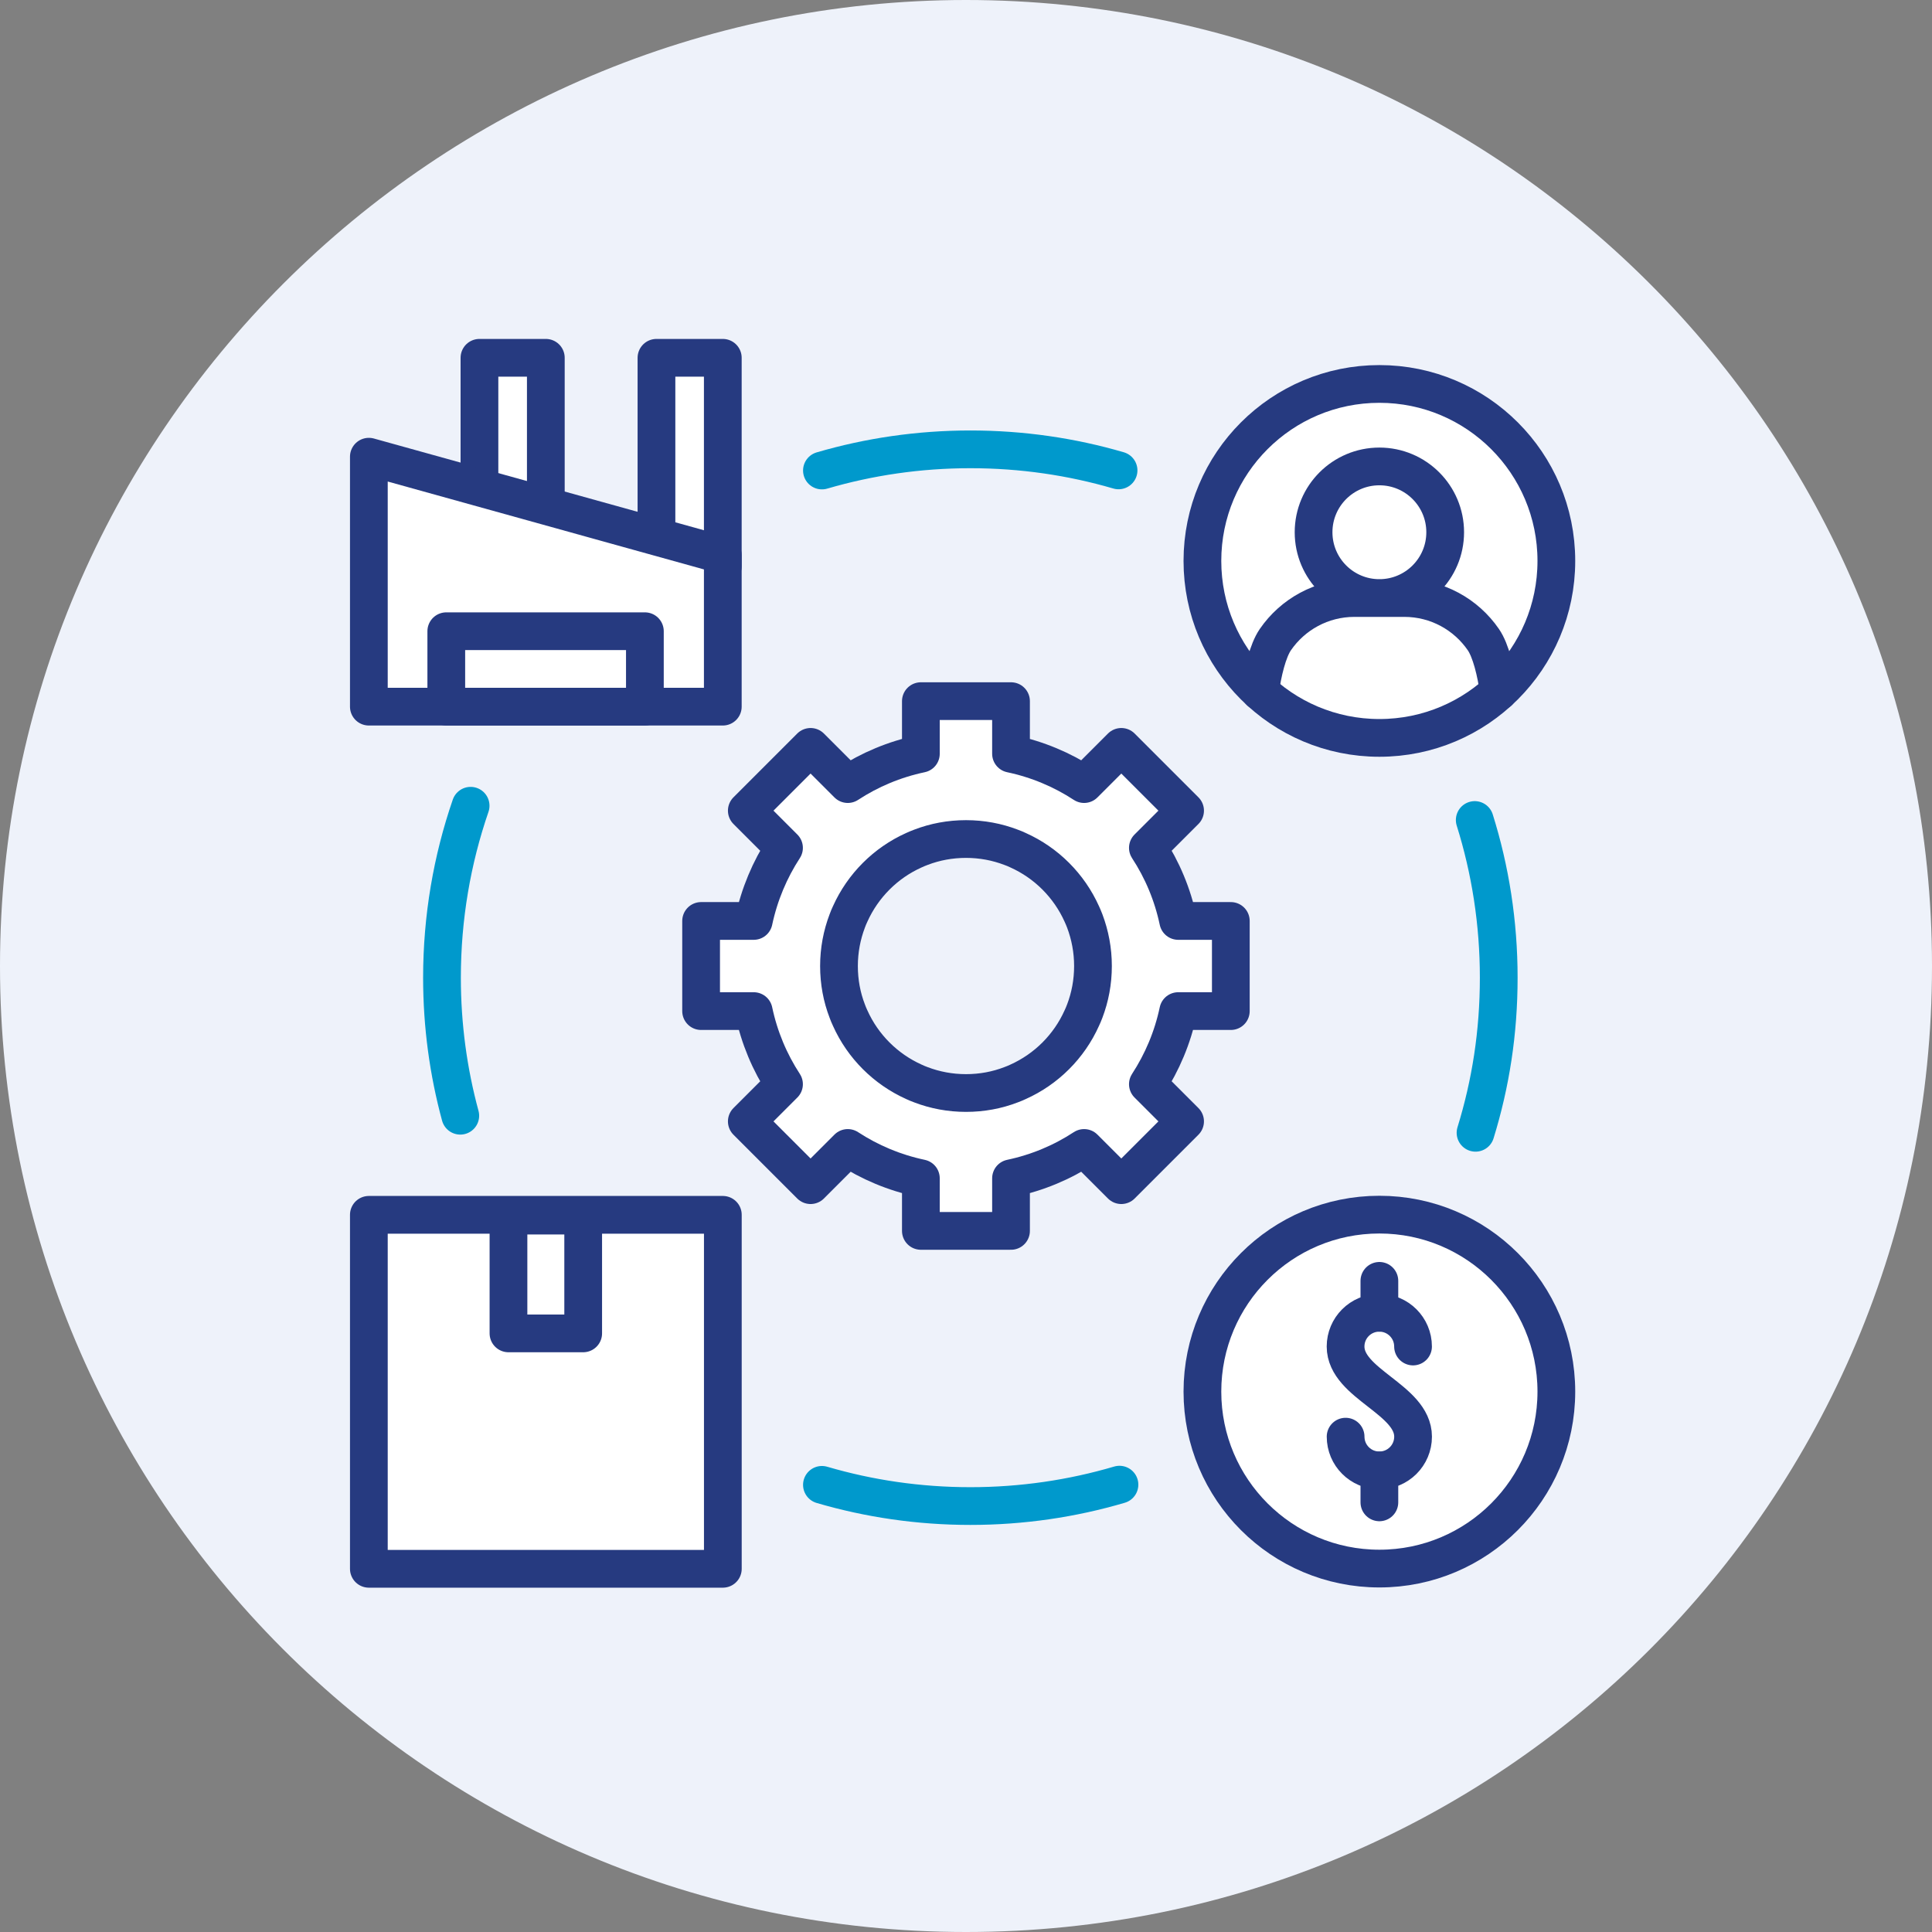 <?xml version="1.0" encoding="UTF-8"?>
<svg xmlns="http://www.w3.org/2000/svg" id="Layer_2" data-name="Layer 2" viewBox="0 0 512 512">
  <rect x="0" y="0" width="512" height="512" fill="#808080" stroke="none"/>
  <defs>
    <style>
      .cls-1, .cls-2 {
        fill: none;
      }

      .cls-1, .cls-2, .cls-3 {
        stroke-linecap: round;
        stroke-linejoin: round;
        stroke-width: 10px;
      }

      .cls-1, .cls-3 {
        stroke: #263a80;
      }

      .cls-2 {
        stroke: #09c;
      }

      .cls-3 {
        fill: #fff;
      }

      .cls-4 {
        fill: #eef2fa;
        fill-rule: evenodd;
      }
    </style>
  </defs>
  <g id="Backgrounds">
    <g>
      <path class="cls-4" d="M512,256c0,141.78-114.22,256-256,256S0,397,0,256,115,0,256,0s256,114.22,256,256Z"></path>
      <g>
        <g>
          <polyline class="cls-3" points="144.65 134.07 144.65 94.82 127.06 94.82 127.06 129.17"></polyline>
          <polyline class="cls-3" points="191.55 150.08 191.55 147.11 191.55 94.82 173.97 94.82 173.97 142.22"></polyline>
          <polygon class="cls-3" points="191.55 187.27 97.75 187.27 97.75 121.03 191.55 147.1 191.55 187.27"></polygon>
          <rect class="cls-3" x="118.27" y="167.28" width="52.63" height="19.99"></rect>
        </g>
        <g>
          <circle class="cls-3" cx="365.55" cy="148.65" r="46.9"></circle>
          <path class="cls-1" d="M382.99,141.05c0,9.63-7.81,17.44-17.44,17.44s-17.44-7.81-17.44-17.44,7.81-17.44,17.44-17.44,17.44,7.81,17.44,17.44ZM333.92,183.28c.66-5.05,2.07-10.87,4.06-13.77,4.58-6.66,12.26-11.03,20.96-11.03h13.21c8.69,0,16.38,4.36,20.96,11.03,1.99,2.89,3.4,8.72,4.06,13.77"></path>
        </g>
        <path class="cls-3" d="M326.18,267.95v-23.89h-13.94c-1.48-7.02-4.24-13.57-8.04-19.37l9.86-9.86-16.9-16.9-9.86,9.86c-5.8-3.79-12.35-6.56-19.37-8.04v-13.94h-23.89v13.94c-7.02,1.48-13.57,4.24-19.37,8.04l-9.86-9.86-16.9,16.9,9.86,9.86c-3.78,5.8-6.54,12.35-8.03,19.37h-13.94v23.89h13.94c1.48,7.02,4.23,13.55,8.03,19.37l-9.86,9.86,16.9,16.9,9.86-9.86c5.8,3.79,12.35,6.56,19.37,8.04v13.94h23.89v-13.94c7.02-1.48,13.57-4.24,19.37-8.04l9.86,9.86,16.9-16.9-9.86-9.86c3.79-5.82,6.56-12.35,8.04-19.37h13.94ZM286.69,269.8c-3.36,7.5-9.4,13.54-16.9,16.9-.61.29-1.22.54-1.85.77-3.7,1.43-7.73,2.19-11.94,2.19s-8.24-.77-11.95-2.19c-.62-.22-1.24-.49-1.85-.77-7.5-3.37-13.54-9.4-16.9-16.9-.29-.61-.54-1.22-.77-1.85-1.43-3.7-2.19-7.73-2.19-11.94s.78-8.24,2.19-11.95c.22-.63.49-1.24.77-1.85,3.37-7.5,9.4-13.54,16.9-16.9.61-.28,1.23-.54,1.85-.77,3.72-1.43,7.75-2.19,11.95-2.19s8.24.77,11.94,2.19c.63.22,1.24.48,1.85.77,7.5,3.36,13.53,9.4,16.9,16.9.28.61.54,1.22.78,1.85,1.4,3.72,2.18,7.73,2.18,11.95s-.77,8.24-2.18,11.94c-.24.63-.49,1.24-.78,1.85Z"></path>
        <g>
          <rect class="cls-3" x="97.75" y="321.94" width="93.81" height="93.81"></rect>
          <rect class="cls-3" x="134.75" y="322.15" width="19.8" height="31.21"></rect>
        </g>
        <g>
          <circle class="cls-3" cx="365.55" cy="368.79" r="46.9"></circle>
          <g>
            <line class="cls-1" x1="365.55" y1="347.9" x2="365.55" y2="339.44"></line>
            <line class="cls-1" x1="365.55" y1="398.14" x2="365.55" y2="389.68"></line>
            <path class="cls-1" d="M356.6,380.73c0,4.94,4,8.94,8.94,8.94s8.94-4,8.94-8.94c0-9.92-17.89-13.94-17.89-23.89,0-4.94,4-8.94,8.94-8.94s8.94,4,8.94,8.94"></path>
          </g>
        </g>
        <path class="cls-2" d="M217.82,124.69c12.47-3.65,25.68-5.61,39.34-5.61s26.81,1.94,39.27,5.58M217.82,393.5c12.47,3.66,25.68,5.62,39.34,5.62s26.98-1.97,39.51-5.67M121.98,295.68c-3.16-11.65-4.85-23.91-4.85-36.57,0-15.95,2.67-31.29,7.59-45.58M390.82,217.31c4.14,13.2,6.36,27.23,6.36,41.79s-2.14,28.1-6.15,41.1"></path>
      </g>
    </g>
  </g>
</svg>
